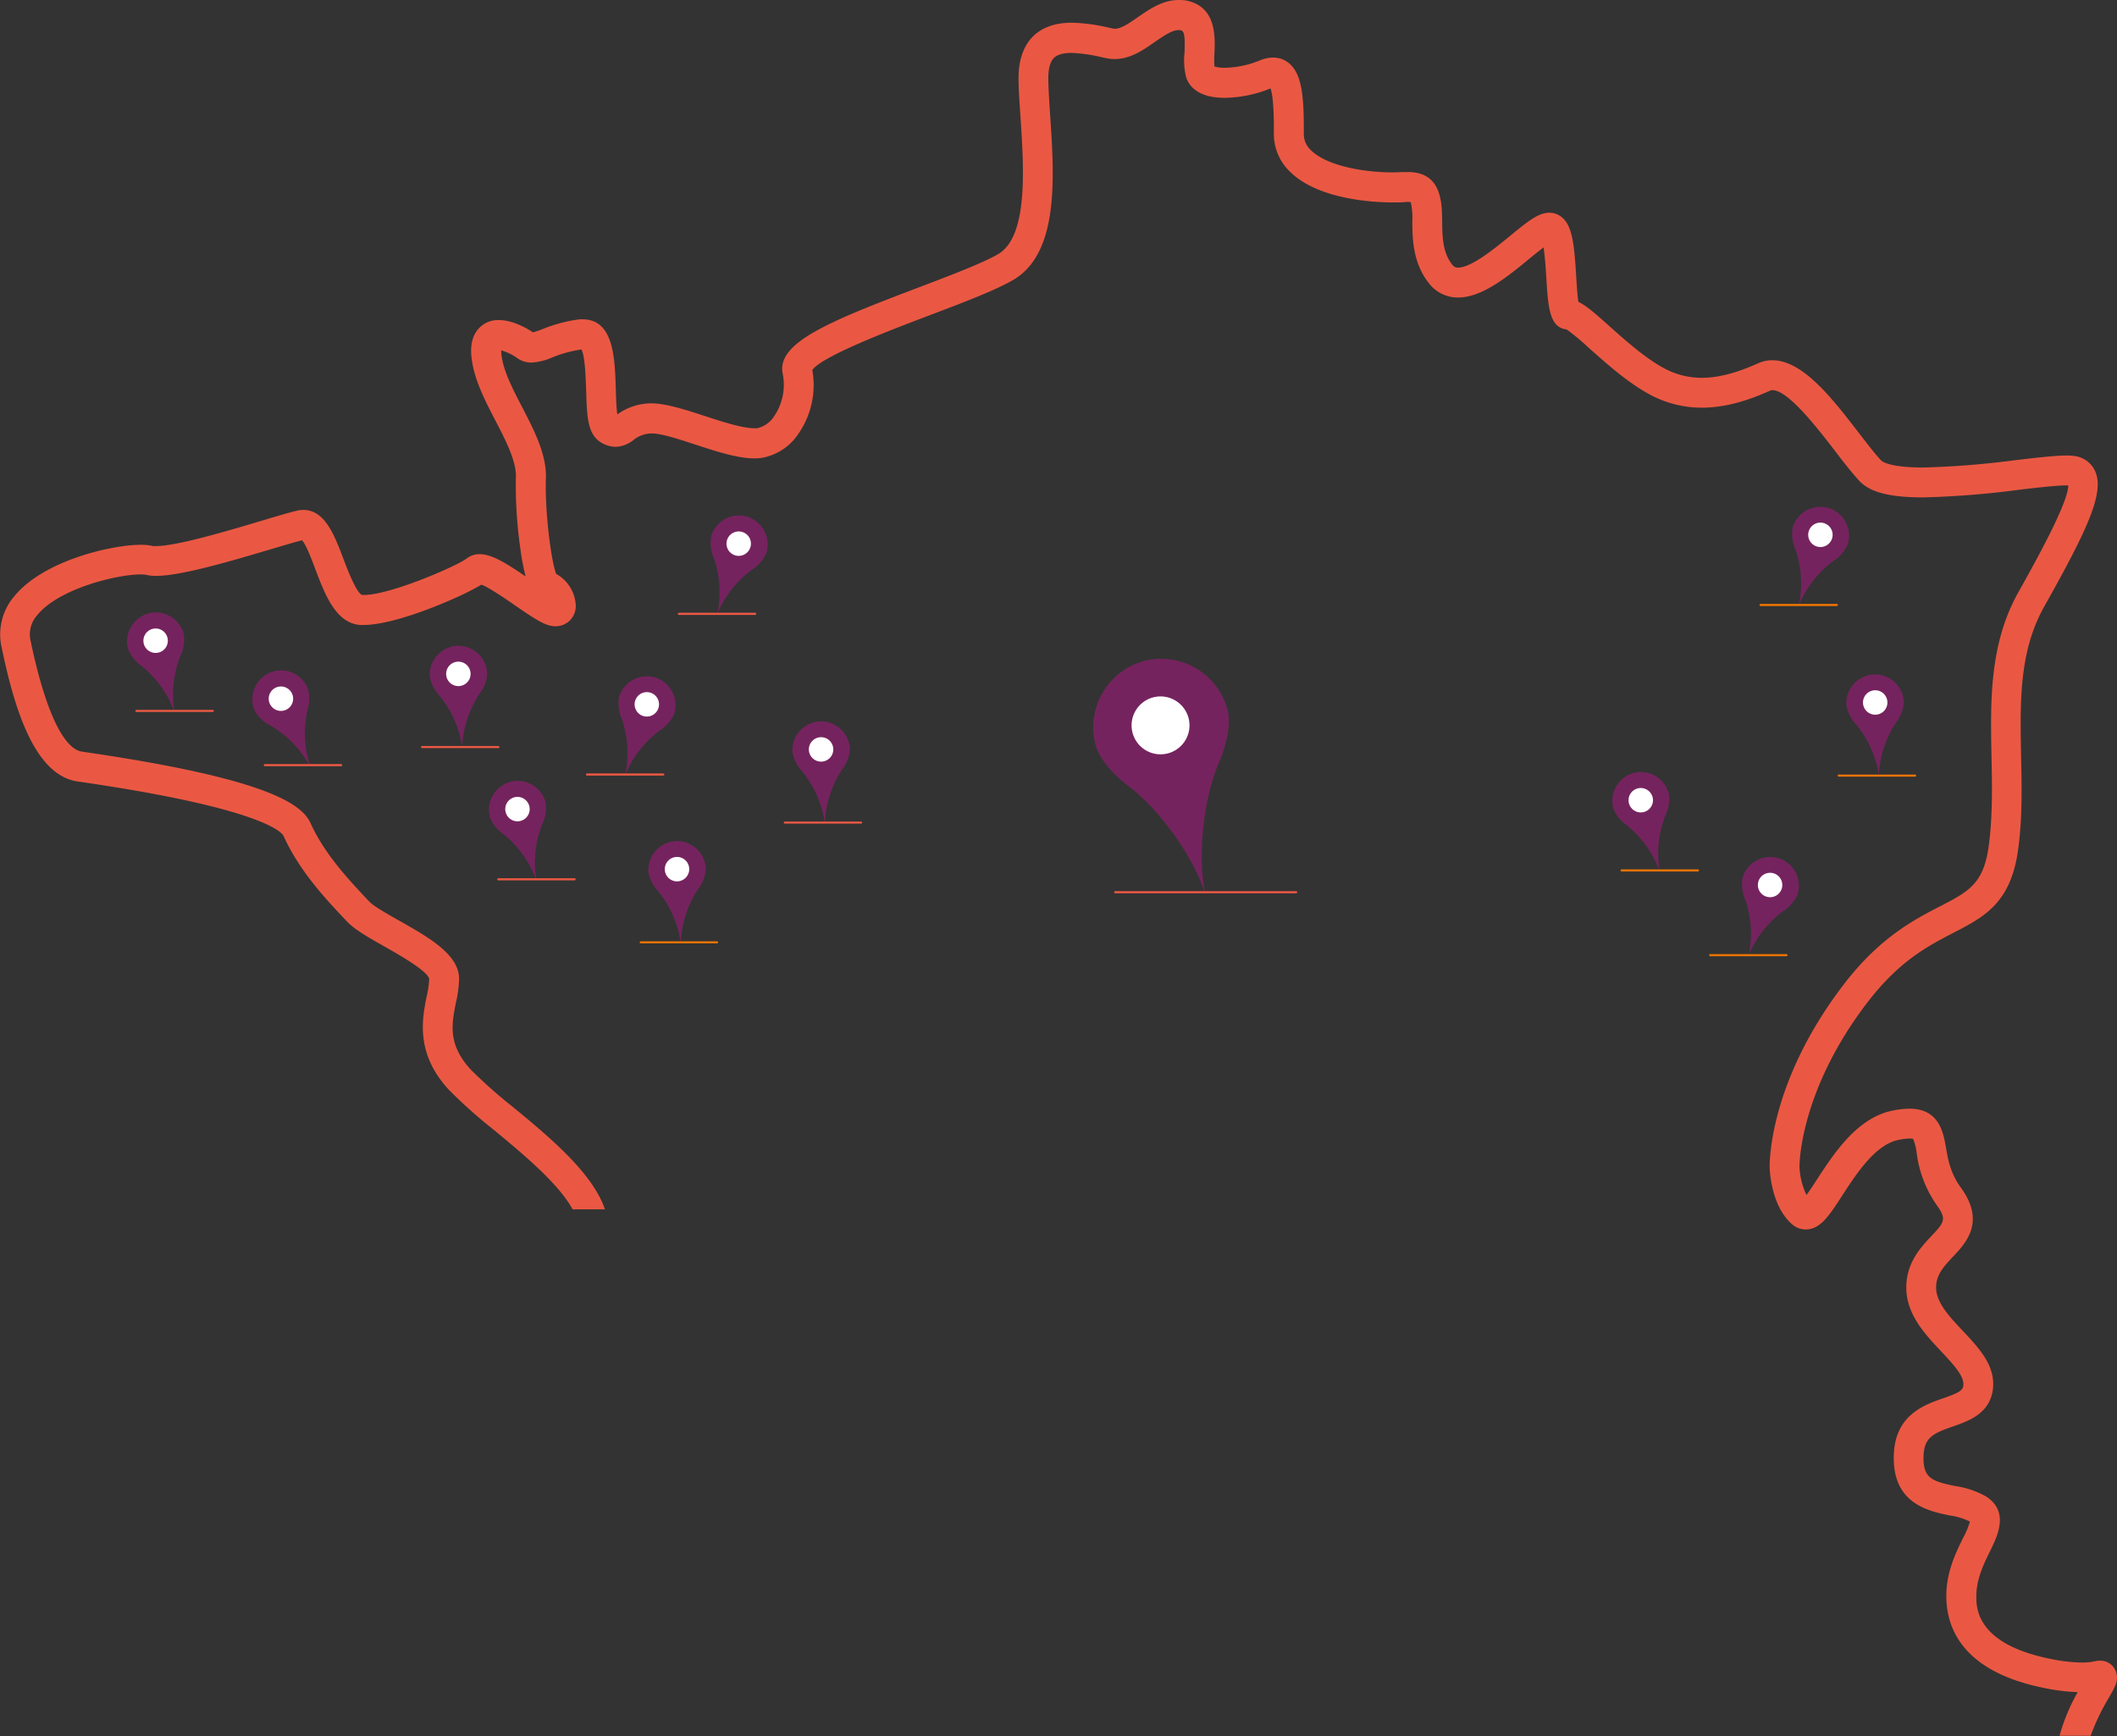 <svg xmlns="http://www.w3.org/2000/svg" viewBox="0 0 495.77 406.54"><rect x="0" y="0" width="495.77" height="406.54" fill="#333333" stroke="none"/><defs><style>.cls-1{fill:#75235e;}.cls-2{fill:#fff;}.cls-3,.cls-4{fill:none;stroke-linecap:round;stroke-miterlimit:10;stroke-width:0.5px;}.cls-3{stroke:#ea5843;}.cls-4{stroke:#ee7402;}.cls-5{fill:#ea5843;}</style></defs><g id="Calque_2" data-name="Calque 2"><g id="Calque_4" data-name="Calque 4"><path class="cls-1" d="M282.18,208.78c-1.6-7.67-.66-21,3.34-30.35,2.18-5.08,2.62-9.58,2-12.07a16.09,16.09,0,0,0-19.59-11.58h0a16.1,16.1,0,0,0-11.35,19.73c.66,2.49,3.25,6.19,7.64,9.54,8.07,6.14,15.47,17.32,17.84,24.78Z"/><path class="cls-2" d="M278.34,168.15a6.78,6.78,0,1,1-8.29-4.84A6.79,6.79,0,0,1,278.34,168.15Z"/><line class="cls-3" x1="261.16" y1="208.94" x2="303.54" y2="208.94"/><path class="cls-1" d="M125.56,205.84a24.66,24.66,0,0,1,1.4-12.79,8.69,8.69,0,0,0,.83-5.09,6.79,6.79,0,0,0-8.26-4.88h0a6.79,6.79,0,0,0-4.79,8.31,8.77,8.77,0,0,0,3.23,4,24.61,24.61,0,0,1,7.52,10.44Z"/><path class="cls-2" d="M123.94,188.71a2.86,2.86,0,1,1-3.5-2A2.87,2.87,0,0,1,123.94,188.71Z"/><line class="cls-3" x1="116.69" y1="205.91" x2="134.56" y2="205.91"/><path class="cls-1" d="M40.82,166.41a24.61,24.61,0,0,1,1.41-12.8,8.67,8.67,0,0,0,.82-5.09,6.78,6.78,0,0,0-8.26-4.88h0A6.79,6.79,0,0,0,30,152a8.66,8.66,0,0,0,3.22,4,24.67,24.67,0,0,1,7.52,10.44Z"/><path class="cls-2" d="M39.2,149.28a2.86,2.86,0,1,1-3.5-2A2.85,2.85,0,0,1,39.2,149.28Z"/><line class="cls-3" x1="31.95" y1="166.48" x2="49.82" y2="166.48"/><path class="cls-1" d="M388.62,203.76A24.77,24.77,0,0,1,390,191a8.69,8.69,0,0,0,.83-5.09A6.79,6.79,0,0,0,382.6,181h0a6.79,6.79,0,0,0-4.79,8.31,8.71,8.71,0,0,0,3.23,4,24.7,24.7,0,0,1,7.52,10.45Z"/><path class="cls-2" d="M387,186.63a2.86,2.86,0,1,1-3.5-2A2.87,2.87,0,0,1,387,186.63Z"/><line class="cls-4" x1="379.76" y1="203.83" x2="397.63" y2="203.83"/><path class="cls-1" d="M72.55,179.15A24.58,24.58,0,0,1,72,166.29a8.7,8.7,0,0,0,.06-5.15,6.78,6.78,0,0,0-8.89-3.61h0a6.79,6.79,0,0,0-3.5,8.94,8.7,8.7,0,0,0,3.78,3.5,24.56,24.56,0,0,1,9,9.21Z"/><path class="cls-2" d="M68.4,162.45A2.86,2.86,0,1,1,64.64,161,2.86,2.86,0,0,1,68.4,162.45Z"/><line class="cls-3" x1="62.02" y1="179.18" x2="79.89" y2="179.18"/><path class="cls-1" d="M146.55,181.19a24.66,24.66,0,0,1,7.95-10.13,8.71,8.71,0,0,0,3.38-3.88,6.78,6.78,0,0,0-4.44-8.51h0a6.78,6.78,0,0,0-8.45,4.54,8.73,8.73,0,0,0,.62,5.12,24.78,24.78,0,0,1,.88,12.84Z"/><path class="cls-2" d="M154.21,165.78a2.86,2.86,0,1,1-1.89-3.57A2.86,2.86,0,0,1,154.21,165.78Z"/><line class="cls-3" x1="137.46" y1="181.37" x2="155.33" y2="181.37"/><path class="cls-1" d="M409.59,223.49a24.74,24.74,0,0,1,8-10.12,8.76,8.76,0,0,0,3.39-3.89,6.78,6.78,0,0,0-4.44-8.5h0a6.79,6.79,0,0,0-8.46,4.53,8.8,8.8,0,0,0,.62,5.12,24.68,24.68,0,0,1,.88,12.84Z"/><path class="cls-2" d="M417.26,208.09a2.86,2.86,0,1,1-1.9-3.58A2.86,2.86,0,0,1,417.26,208.09Z"/><line class="cls-4" x1="400.51" y1="223.68" x2="418.37" y2="223.68"/><path class="cls-1" d="M168.07,143.56a24.66,24.66,0,0,1,8-10.13,8.71,8.71,0,0,0,3.38-3.88A6.78,6.78,0,0,0,175,121h0a6.79,6.79,0,0,0-8.45,4.54,8.73,8.73,0,0,0,.62,5.12,24.78,24.78,0,0,1,.88,12.84Z"/><path class="cls-2" d="M175.73,128.15a2.86,2.86,0,1,1-1.89-3.57A2.85,2.85,0,0,1,175.73,128.15Z"/><line class="cls-3" x1="158.98" y1="143.75" x2="176.85" y2="143.75"/><path class="cls-1" d="M421.39,141.49a24.66,24.66,0,0,1,7.95-10.13,8.71,8.71,0,0,0,3.38-3.88,6.79,6.79,0,0,0-4.44-8.51h0a6.79,6.79,0,0,0-8.45,4.54,8.64,8.64,0,0,0,.62,5.12,24.66,24.66,0,0,1,.87,12.84Z"/><path class="cls-2" d="M429.05,126.08a2.86,2.86,0,1,1-1.89-3.57A2.86,2.86,0,0,1,429.05,126.08Z"/><line class="cls-4" x1="412.3" y1="141.67" x2="430.17" y2="141.67"/><path class="cls-1" d="M108.25,174.76a24.54,24.54,0,0,1,4-12.23,8.63,8.63,0,0,0,1.85-4.8,6.78,6.78,0,0,0-7.07-6.49h0a6.79,6.79,0,0,0-6.4,7.15A8.66,8.66,0,0,0,103,163a24.62,24.62,0,0,1,5.21,11.78Z"/><path class="cls-2" d="M110.2,157.67a2.86,2.86,0,1,1-3-2.72A2.86,2.86,0,0,1,110.2,157.67Z"/><line class="cls-3" x1="98.84" y1="174.94" x2="116.71" y2="174.94"/><path class="cls-1" d="M193.19,192.45a24.71,24.71,0,0,1,4-12.23,8.73,8.73,0,0,0,1.86-4.81,6.8,6.8,0,0,0-7.08-6.48h0a6.78,6.78,0,0,0-6.4,7.15,8.8,8.8,0,0,0,2.33,4.6,24.7,24.7,0,0,1,5.2,11.77Z"/><path class="cls-2" d="M195.14,175.36a2.86,2.86,0,1,1-3-2.72A2.85,2.85,0,0,1,195.14,175.36Z"/><line class="cls-3" x1="183.79" y1="192.63" x2="201.65" y2="192.63"/><path class="cls-1" d="M440,181.46a24.71,24.71,0,0,1,4-12.23,8.79,8.79,0,0,0,1.86-4.81,6.77,6.77,0,0,0-7.07-6.48h0a6.78,6.78,0,0,0-6.4,7.15,8.73,8.73,0,0,0,2.32,4.6A24.78,24.78,0,0,1,440,181.46Z"/><path class="cls-2" d="M442,164.36a2.86,2.86,0,1,1-3-2.71A2.85,2.85,0,0,1,442,164.36Z"/><line class="cls-4" x1="430.61" y1="181.63" x2="448.48" y2="181.63"/><path class="cls-1" d="M159.45,220.49a24.74,24.74,0,0,1,4-12.23,8.73,8.73,0,0,0,1.86-4.8,6.78,6.78,0,0,0-7.07-6.49h0a6.79,6.79,0,0,0-6.4,7.15,8.66,8.66,0,0,0,2.32,4.6,24.69,24.69,0,0,1,5.2,11.78Z"/><path class="cls-2" d="M161.4,203.4a2.86,2.86,0,1,1-3-2.72A2.85,2.85,0,0,1,161.4,203.4Z"/><line class="cls-4" x1="150.05" y1="220.67" x2="167.92" y2="220.67"/><path class="cls-5" d="M495.67,392a3.85,3.85,0,0,0-3.85-3.11,7.23,7.23,0,0,0-1.34.16,14.5,14.5,0,0,1-3,.28,39.29,39.29,0,0,1-7.49-.9c-17.08-3.49-17.15-11.82-17.17-14.55,0-4,1.67-7.49,3.18-10.55,1.83-3.73,4.59-9.35-.88-12.88a20.55,20.55,0,0,0-7.2-2.44c-5.46-1.13-7.67-1.8-7.45-7.17.18-4.28,2.37-5.23,6.92-6.81,3.63-1.26,8.58-3,9.31-8.65.7-5.5-3.22-9.66-7-13.68-3.3-3.5-6.42-6.81-6.29-10.45.1-2.87,1.88-4.76,3.93-6.94,3.07-3.26,7.71-8.18,1.85-16.22-2.39-3.28-3-6.5-3.47-9.34-.64-3.63-1.62-9.12-8.57-9.12a20.59,20.59,0,0,0-4.08.48c-8.2,1.71-13.58,10-17.5,16-.78,1.2-1.74,2.68-2.52,3.73a16.92,16.92,0,0,1-1.64-6.62c0-.17-.14-17.59,16-38.59,7.43-9.66,14.13-13.11,20-16.16,7.28-3.76,13.57-7,15.23-19.72,1-7.36.81-14.69.67-21.77-.25-12.56-.49-24.42,5.4-34.9,10.38-18.48,14.31-27,11.82-32a6.14,6.14,0,0,0-4.85-3.31,12.53,12.53,0,0,0-1.75-.1c-2.6,0-6.67.47-11.81,1.07a206.25,206.25,0,0,1-21.67,1.74c-8.12,0-9.74-1.47-9.9-1.64-1.43-1.51-3.25-3.89-5.19-6.4-6.16-8-13.14-17.08-20.29-17.08a8.1,8.1,0,0,0-3.37.72c-3.25,1.45-8.14,3.39-13.14,3.39a18.4,18.4,0,0,1-9.07-2.35c-4.41-2.42-9-6.53-12.69-9.83-3.22-2.87-5.3-4.73-7.16-5.59-.24-1.46-.4-4.1-.52-6-.5-8.11-.95-12.78-4.3-14.43a4.41,4.41,0,0,0-2-.45c-2.57,0-5,2-9.1,5.35-3.65,3-9.16,7.5-12.27,7.5a1.53,1.53,0,0,1-1.35-.69c-2.29-2.88-2.33-6.65-2.37-10.3-.05-4.26-.13-11.39-8-11.39l-.88,0c-.85,0-1.75.08-2.69.08-7,0-15.6-1.61-19.19-5.22a5.18,5.18,0,0,1-1.64-3.86c.06-8.36-.41-13.4-3-16.06-1.87-1.88-4.54-2.29-7.51-1a22.49,22.49,0,0,1-8,1.64,7.56,7.56,0,0,1-2.42-.31,25,25,0,0,1,0-3c.18-3.84.52-11-6.57-12.43A9.59,9.59,0,0,0,276,0c-3.71,0-6.78,2.13-9.5,4-2.13,1.48-4.29,3-5.82,2.69l-1.19-.25A41.72,41.72,0,0,0,251,5.32c-3.92,0-7,1.1-9.15,3.27s-3.35,5.53-3.32,9.74c0,2.68.24,5.84.46,9.18.78,11.75,1.85,27.84-5.24,32-3.69,2.14-10.93,4.88-18.58,7.79-21.42,8.12-33.46,13.07-31.85,20.33a13.06,13.06,0,0,1-2,9.8,6.38,6.38,0,0,1-4,2.85,5,5,0,0,1-.71,0c-2.77,0-7.42-1.51-11.53-2.85-5.15-1.68-10-3.24-13.51-2.94a13.59,13.59,0,0,0-7,2.56c-.23-1.5-.3-4-.36-5.86-.21-7.31-.48-16.41-7.75-16.41a6.51,6.51,0,0,0-.75,0A34.82,34.82,0,0,0,127,77.09a21.81,21.81,0,0,1-2.19.74c-1.21-.81-4.62-2.87-7.9-2.87A6.09,6.09,0,0,0,112,77.05c-1.49,1.73-2,4.19-1.46,7.52.72,4.76,3.16,9.46,5.52,14s4.89,9.45,4.75,13.15a104.39,104.39,0,0,0,1,16.41,57.12,57.12,0,0,0,1.28,6.86c-4.8-3.27-8-5.22-10.78-5.22a4.84,4.84,0,0,0-3,1c-2.16,1.71-17.86,8.55-24.06,8.55h-.43c-1.34-.39-3.49-6.05-4.4-8.47-2.14-5.62-4.35-11.44-9.41-11.44a6.21,6.21,0,0,0-1.35.15c-1.71.4-4.55,1.24-8.14,2.31-8,2.39-20.06,6-24.93,6a4.34,4.34,0,0,1-.76,0,12.1,12.1,0,0,0-2.91-.29c-6.68,0-22.73,3.64-29.58,12.06a13.72,13.72,0,0,0-3,11.76c2.89,13.91,7.52,30.07,17.81,31.6l1.05.15c43.22,6.32,46.94,12,47.22,12.64,3.68,8.17,9.91,14.76,14,19.12l.85.89c1.78,1.9,5,3.71,8.67,5.8,3.32,1.88,10.22,5.78,10.57,7.63a22.39,22.39,0,0,1-.59,4.1c-1.06,5.31-2.67,13.32,5.18,21.86a115.06,115.06,0,0,0,10.51,9.37c6.72,5.56,15.2,12.58,18.49,18.64h7.57c-2.9-8.55-13-16.93-21.59-24a113.15,113.15,0,0,1-9.83-8.72c-5.44-5.91-4.48-10.69-3.47-15.74a26.43,26.43,0,0,0,.73-5.54c0-5.7-7.2-9.75-14.12-13.66-2.79-1.58-6-3.38-7-4.51l-.86-.9C81.7,206,76,200,72.77,192.85c-2-4.48-9.82-10.43-52.59-16.69L19.13,176c-2.52-.37-7.44-4.26-12-26.1A6.69,6.69,0,0,1,8.77,144c5-6.14,18.57-9.48,24.15-9.48a7.32,7.32,0,0,1,1.23.08,9.81,9.81,0,0,0,2.44.26c5.9,0,18-3.62,26.93-6.27,3-.89,5.62-1.67,7.21-2.07,1,1.08,2.31,4.63,3.14,6.83,2.23,5.87,4.76,12.53,10.42,13,.3,0,.62,0,.95,0h0c7.66,0,22.9-6.6,27.5-9.44,1.76.64,5.67,3.33,7.86,4.85,4.79,3.3,7.19,4.89,9.42,4.89l.45,0a4.72,4.72,0,0,0,4.37-4.71,8.93,8.93,0,0,0-4.6-7.55c-1.23-3.23-2.68-15-2.4-22.37.2-5.56-2.72-11.19-5.54-16.64-2.09-4-4.26-8.21-4.81-11.82a8.86,8.86,0,0,1-.11-1.51,12,12,0,0,1,3.68,1.76,5.62,5.62,0,0,0,3.43,1.1,14.29,14.29,0,0,0,4.9-1.23,28.93,28.93,0,0,1,6.78-1.84c.86,1.58,1,6.93,1.1,9.58.17,5.84.29,10,3.18,12a6.7,6.7,0,0,0,3.7,1.22,7.19,7.19,0,0,0,4.23-1.62,6.83,6.83,0,0,1,3.81-1.5c2.23-.2,6.56,1.26,10.74,2.62,4.83,1.58,9.82,3.2,13.7,3.2a12.45,12.45,0,0,0,1.66-.1,13,13,0,0,0,8.78-5.8,20,20,0,0,0,3.16-14.79c2.27-3.26,18.54-9.43,27.39-12.79,7.93-3,15.42-5.85,19.6-8.27,10.87-6.29,9.68-24.13,8.72-38.47-.21-3.24-.42-6.3-.44-8.78,0-1.56.2-3.66,1.29-4.75.79-.8,2.2-1.2,4.18-1.2a36.31,36.31,0,0,1,7,1c.45.1.87.19,1.26.26a9.11,9.11,0,0,0,1.81.18c3.65,0,6.7-2.11,9.39-4,2-1.36,4-2.77,5.5-2.77a2.5,2.5,0,0,1,.47,0c.81.16,1.17.73,1,5.24a16.57,16.57,0,0,0,.37,5.78c.57,1.8,2.51,4.83,9,4.83a29.35,29.35,0,0,0,10.77-2.21c.39,1.08.83,3.79.78,10.57A12.17,12.17,0,0,0,302,40.11c6.71,6.77,20.18,7.29,24.15,7.29,1.1,0,2.16,0,3.15-.1a3.71,3.71,0,0,1,1.08.05,17.06,17.06,0,0,1,.37,4.41c0,4.15.11,9.83,3.9,14.59a8.48,8.48,0,0,0,6.82,3.32c5.61,0,11.5-4.83,16.7-9.09,1-.84,2.27-1.85,3.31-2.63.33,2.12.53,5.24.65,7.19.41,6.69.72,11.6,4.74,12a52.27,52.27,0,0,1,5.25,4.37c4,3.54,8.88,7.94,14,10.75a25.56,25.56,0,0,0,12.44,3.21c6.34,0,12.17-2.28,16-4a1.23,1.23,0,0,1,.51-.11c3.71,0,10.62,9,14.75,14.35,2,2.65,4,5.16,5.63,6.93,2.51,2.66,7.13,3.84,15,3.84A208.77,208.77,0,0,0,473,114.67c4.72-.55,8.8-1,11-1h.36c0,4.17-8.12,18.64-11.68,25-6.82,12.15-6.56,25.53-6.3,38.47.14,6.83.28,13.88-.62,20.73-1.18,9.07-4.63,10.85-11.49,14.4-5.91,3.05-14,7.22-22.38,18.12-17.77,23.11-17.48,42.22-17.46,43s.35,9.1,5.28,13.33a4.79,4.79,0,0,0,3.15,1.19c3.42,0,5.48-3.17,8.6-8,3.25-5,7.7-11.84,13.06-12.95a14,14,0,0,1,2.65-.34,3.87,3.87,0,0,1,.86.08,12.66,12.66,0,0,1,.82,3.26,27.29,27.29,0,0,0,4.7,12.25c2.44,3.34,1.72,4.1-1.29,7.29-2.37,2.53-5.63,6-5.83,11.49-.23,6.56,4.25,11.31,8.19,15.5,2.8,3,5.45,5.78,5.16,8-.15,1.18-1.23,1.74-4.65,2.93-4.48,1.55-11.25,3.91-11.62,13.13-.47,11.53,8,13.27,13,14.32a15.89,15.89,0,0,1,4.82,1.45l0,0a19.54,19.54,0,0,1-1.64,3.9c-1.66,3.39-3.94,8-3.89,13.7.06,7.63,4.07,17.53,22.77,21.34a47.46,47.46,0,0,0,8,1,43.8,43.8,0,0,0-4.25,10.22h7.28a51.48,51.48,0,0,1,4.08-8.61C495.33,395.05,496.06,393.74,495.67,392Z"/></g></g></svg>